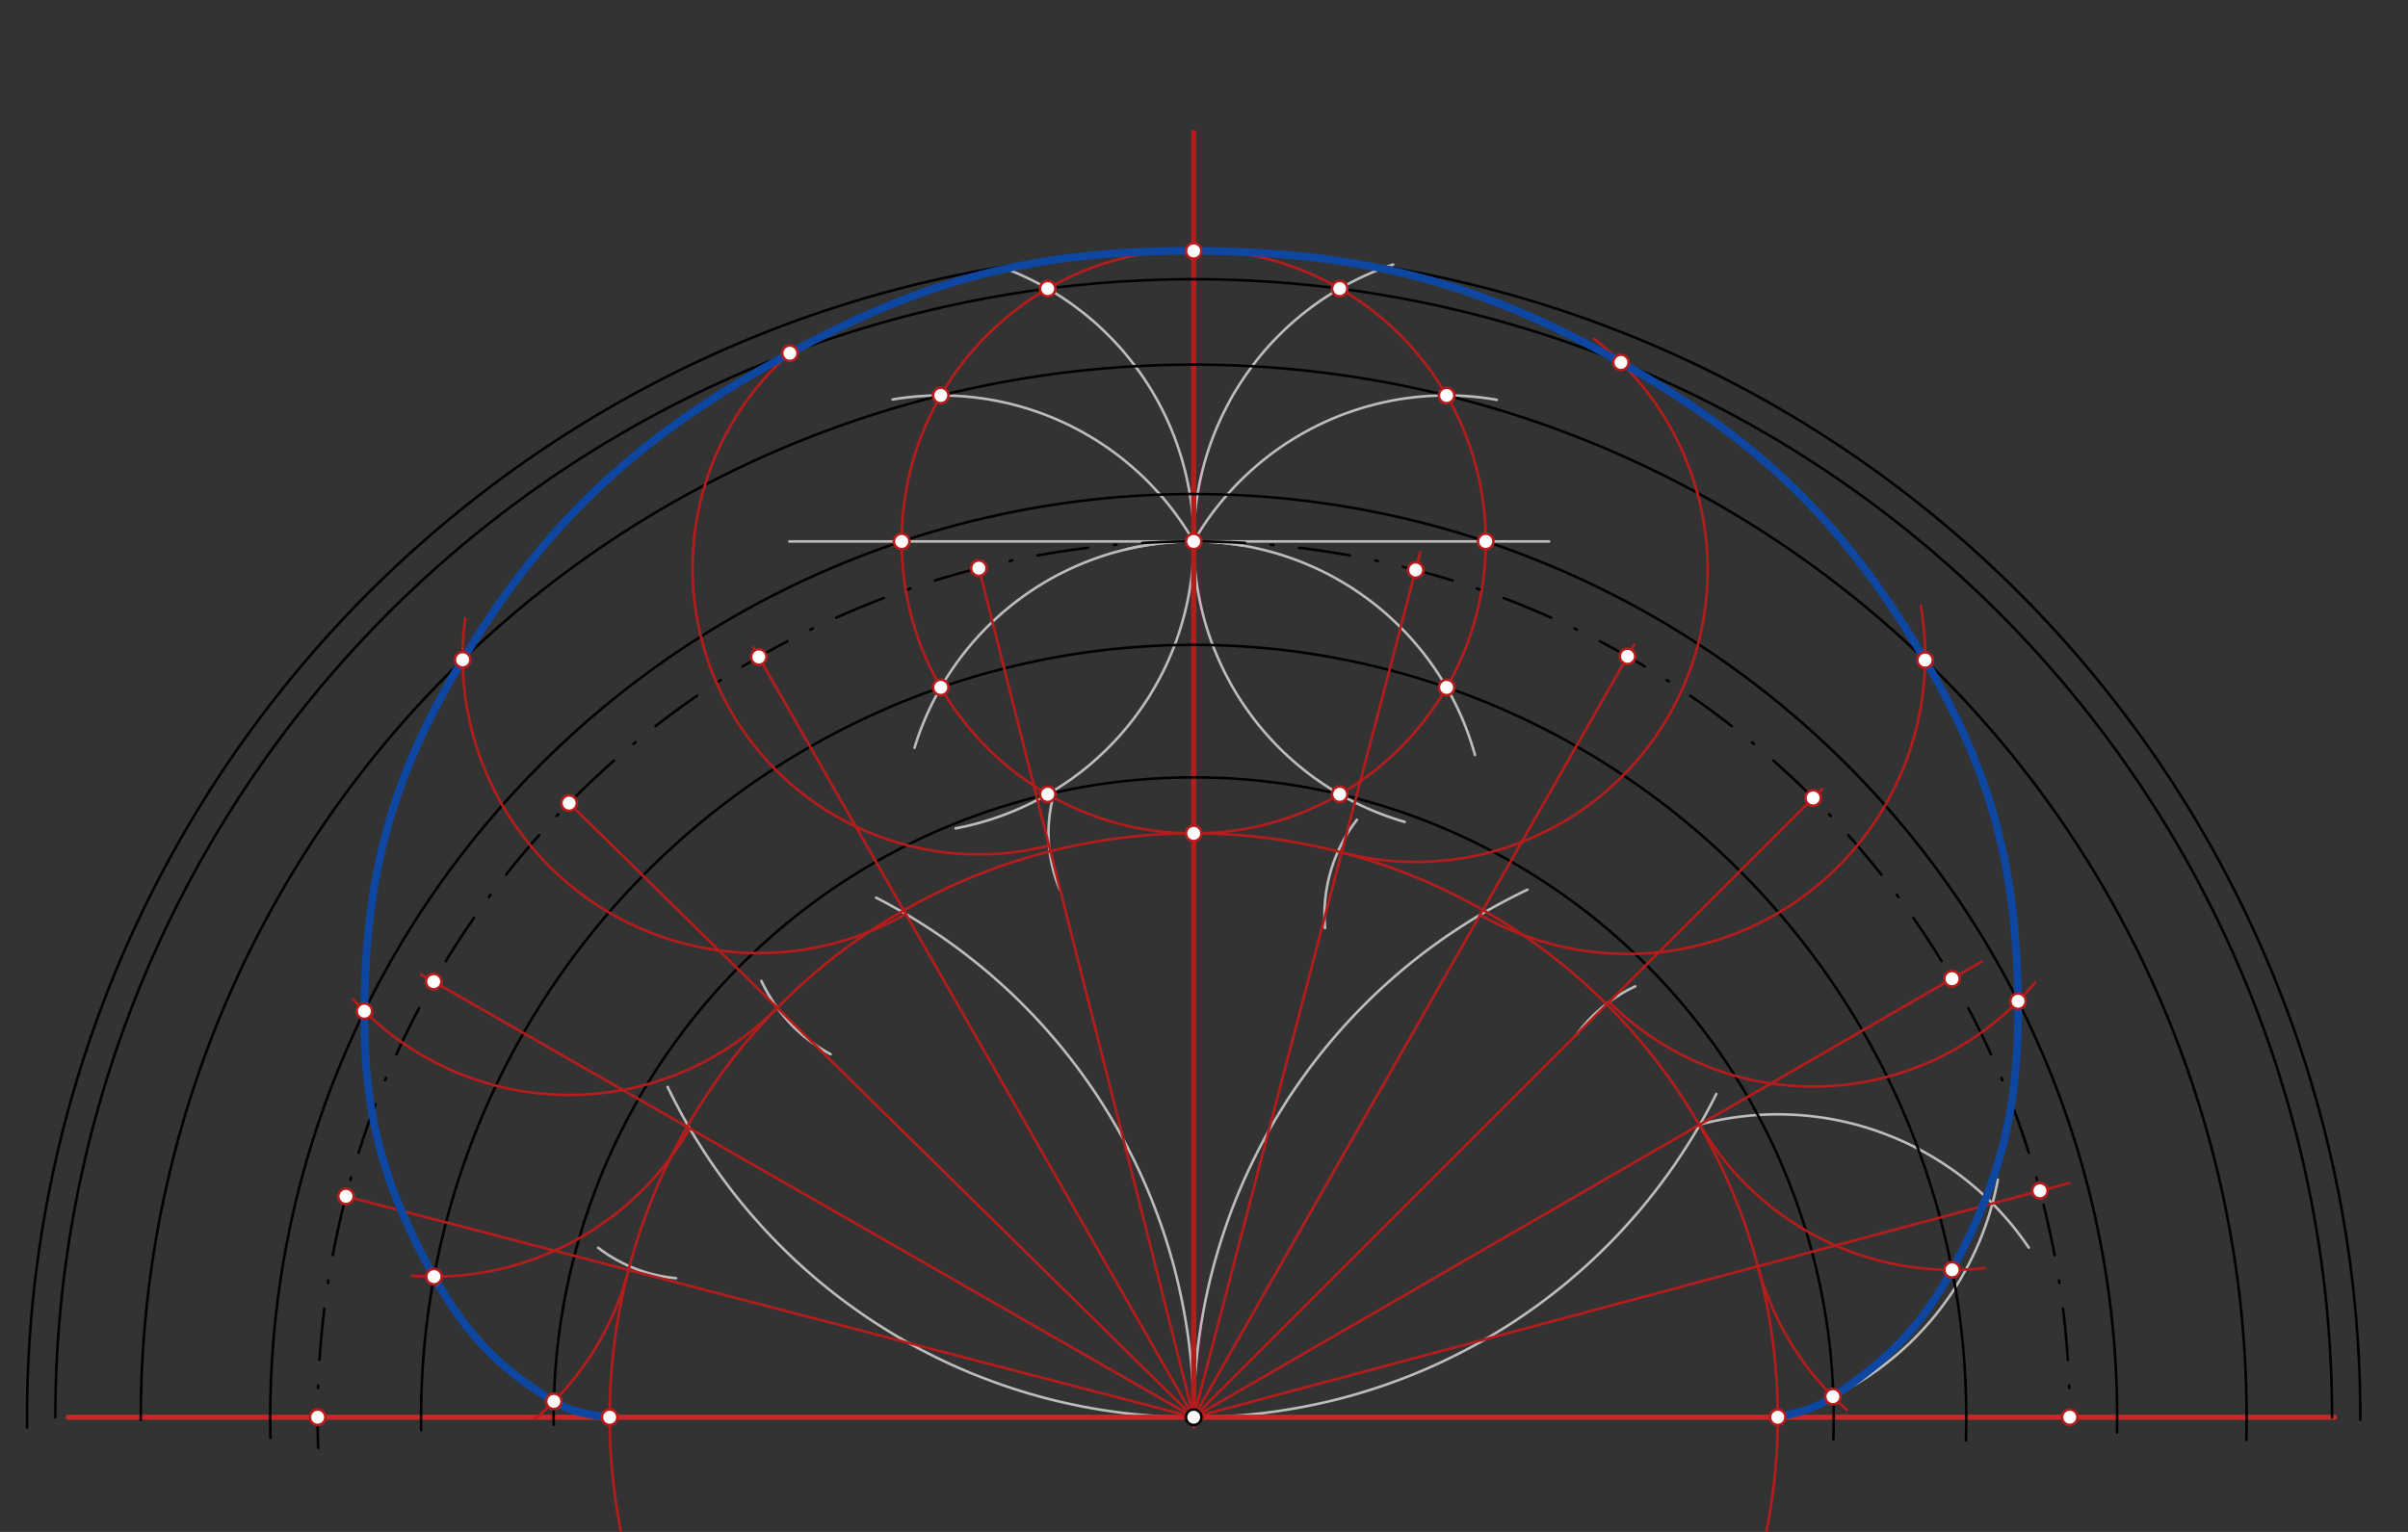 <svg xmlns="http://www.w3.org/2000/svg" class="svg--816" height="100%" preserveAspectRatio="xMidYMid meet" viewBox="0 0 935 595" width="100%"><rect x="0" y="0" width="935" height="595" fill="#333333" stroke="none"/><defs><marker id="marker-arrow" markerHeight="16" markerUnits="userSpaceOnUse" markerWidth="24" orient="auto-start-reverse" refX="24" refY="4" viewBox="0 0 24 8"><path d="M 0 0 L 24 4 L 0 8 z" stroke="inherit"></path></marker></defs><g class="aux-layer--949"><g class="element--733"><path d="M 437.243 213.378 A 113.386 113.386 0 0 1 482.412 211.884" fill="none" stroke="#BDBDBD" stroke-dasharray="none" stroke-linecap="round" stroke-width="1"></path></g><g class="element--733"><path d="M 463.5 210.296 A 113.386 113.386 0 0 1 572.72 293.228" fill="none" stroke="#BDBDBD" stroke-dasharray="none" stroke-linecap="round" stroke-width="1"></path></g><g class="element--733"><path d="M 463.5 210.296 A 113.386 113.386 0 0 0 355.091 290.457" fill="none" stroke="#BDBDBD" stroke-dasharray="none" stroke-linecap="round" stroke-width="1"></path></g><g class="element--733"><path d="M 463.5 210.296 A 113.386 113.386 0 0 0 346.625 155.152" fill="none" stroke="#BDBDBD" stroke-dasharray="none" stroke-linecap="round" stroke-width="1"></path></g><g class="element--733"><path d="M 463.5 210.296 A 113.386 113.386 0 0 1 581.208 155.294" fill="none" stroke="#BDBDBD" stroke-dasharray="none" stroke-linecap="round" stroke-width="1"></path></g><g class="element--733"><line stroke="#BDBDBD" stroke-dasharray="none" stroke-linecap="round" stroke-width="1" x1="463.5" x2="601.5" y1="210.296" y2="210.296"></line></g><g class="element--733"><line stroke="#BDBDBD" stroke-dasharray="none" stroke-linecap="round" stroke-width="1" x1="463.5" x2="306.5" y1="210.296" y2="210.296"></line></g><g class="element--733"><path d="M 463.5 210.296 A 113.386 113.386 0 0 1 371.049 321.732" fill="none" stroke="#BDBDBD" stroke-dasharray="none" stroke-linecap="round" stroke-width="1"></path></g><g class="element--733"><path d="M 463.5 210.296 A 113.386 113.386 0 0 0 392.653 105.192" fill="none" stroke="#BDBDBD" stroke-dasharray="none" stroke-linecap="round" stroke-width="1"></path></g><g class="element--733"><path d="M 463.5 210.296 A 113.386 113.386 0 0 0 545.43 319.231" fill="none" stroke="#BDBDBD" stroke-dasharray="none" stroke-linecap="round" stroke-width="1"></path></g><g class="element--733"><path d="M 463.5 210.296 A 113.386 113.386 0 0 1 540.922 102.765" fill="none" stroke="#BDBDBD" stroke-dasharray="none" stroke-linecap="round" stroke-width="1"></path></g><g class="element--733"><path d="M 463.5 550.453 A 226.772 226.772 0 0 1 593.067 345.571" fill="none" stroke="#BDBDBD" stroke-dasharray="none" stroke-linecap="round" stroke-width="1"></path></g><g class="element--733"><path d="M 463.5 550.453 A 226.772 226.772 0 0 0 666.42 424.919" fill="none" stroke="#BDBDBD" stroke-dasharray="none" stroke-linecap="round" stroke-width="1"></path></g><g class="element--733"><path d="M 463.5 550.453 A 226.772 226.772 0 0 1 259.219 422.143" fill="none" stroke="#BDBDBD" stroke-dasharray="none" stroke-linecap="round" stroke-width="1"></path></g><g class="element--733"><path d="M 463.5 550.453 A 226.772 226.772 0 0 0 340.187 348.657" fill="none" stroke="#BDBDBD" stroke-dasharray="none" stroke-linecap="round" stroke-width="1"></path></g><g class="element--733"><path d="M 660.074 436.749 A 117.646 117.646 0 0 1 787.734 484.562" fill="none" stroke="#BDBDBD" stroke-dasharray="none" stroke-linecap="round" stroke-width="1"></path></g><g class="element--733"><path d="M 690.272 550.453 A 117.646 117.646 0 0 0 775.747 458.201" fill="none" stroke="#BDBDBD" stroke-dasharray="none" stroke-linecap="round" stroke-width="1"></path></g><g class="element--733"><path d="M 612.5 401.453 A 59.237 59.237 0 0 1 634.934 383.111" fill="none" stroke="#BDBDBD" stroke-dasharray="none" stroke-linecap="round" stroke-width="1"></path></g><g class="element--733"><path d="M 514.5 360.453 A 60.438 60.438 0 0 1 526.862 318.419" fill="none" stroke="#BDBDBD" stroke-dasharray="none" stroke-linecap="round" stroke-width="1"></path></g><g class="element--733"><path d="M 411.5 345.453 A 56.374 56.374 0 0 1 409.047 309.091" fill="none" stroke="#BDBDBD" stroke-dasharray="none" stroke-linecap="round" stroke-width="1"></path></g><g class="element--733"><path d="M 322.5 409.453 A 61.799 61.799 0 0 1 295.652 380.992" fill="none" stroke="#BDBDBD" stroke-dasharray="none" stroke-linecap="round" stroke-width="1"></path></g><g class="element--733"><path d="M 262.5 496.453 A 58.443 58.443 0 0 1 232.279 484.662" fill="none" stroke="#BDBDBD" stroke-dasharray="none" stroke-linecap="round" stroke-width="1"></path></g></g><g class="main-layer--75a"><g class="element--733"><line stroke="#C62828" stroke-dasharray="none" stroke-linecap="round" stroke-width="2" x1="26.5" x2="906.5" y1="550.453" y2="550.453"></line></g><g class="element--733"><g class="center--a87"><line x1="459.5" y1="550.453" x2="467.5" y2="550.453" stroke="#B71C1C" stroke-width="1" stroke-linecap="round"></line><line x1="463.5" y1="546.453" x2="463.5" y2="554.453" stroke="#B71C1C" stroke-width="1" stroke-linecap="round"></line><circle class="hit--87b" cx="463.5" cy="550.453" r="4" stroke="none" fill="transparent"></circle></g><circle cx="463.5" cy="550.453" fill="none" r="226.772" stroke="#B71C1C" stroke-dasharray="none" stroke-width="1"></circle></g><g class="element--733"><line stroke="#B71C1C" stroke-dasharray="none" stroke-linecap="round" stroke-width="2" x1="463.5" x2="463.5" y1="550.453" y2="51.453"></line></g><g class="element--733"><g class="center--a87"><line x1="459.5" y1="210.296" x2="467.5" y2="210.296" stroke="#B71C1C" stroke-width="1" stroke-linecap="round"></line><line x1="463.5" y1="206.296" x2="463.5" y2="214.296" stroke="#B71C1C" stroke-width="1" stroke-linecap="round"></line><circle class="hit--87b" cx="463.5" cy="210.296" r="4" stroke="none" fill="transparent"></circle></g><circle cx="463.5" cy="210.296" fill="none" r="113.386" stroke="#B71C1C" stroke-dasharray="none" stroke-width="1"></circle></g><g class="element--733"><path d="M 463.5 210.296 A 340.157 340.157 0 0 1 803.656 551.453" fill="none" stroke="#000000" stroke-dasharray="20, 10, 1, 10" stroke-linecap="round" stroke-width="1"></path></g><g class="element--733"><path d="M 463.5 210.296 A 340.157 340.157 0 0 0 123.554 562.451" fill="none" stroke="#000000" stroke-dasharray="20, 10, 1, 10" stroke-linecap="round" stroke-width="1"></path></g><g class="element--733"><path d="M 365.305 266.989 A 299.991 299.991 0 0 1 763.354 559.509" fill="none" stroke="#000000" stroke-dasharray="none" stroke-linecap="round" stroke-width="1"></path></g><g class="element--733"><path d="M 365.305 266.989 A 299.991 299.991 0 0 0 163.553 555.554" fill="none" stroke="#000000" stroke-dasharray="none" stroke-linecap="round" stroke-width="1"></path></g><g class="element--733"><path d="M 365.305 153.603 A 408.818 408.818 0 0 0 54.683 551.552" fill="none" stroke="#000000" stroke-dasharray="none" stroke-linecap="round" stroke-width="1"></path></g><g class="element--733"><path d="M 365.305 153.603 A 408.818 408.818 0 0 1 872.223 559.296" fill="none" stroke="#000000" stroke-dasharray="none" stroke-linecap="round" stroke-width="1"></path></g><g class="element--733"><path d="M 450.535 97.645 A 452.994 452.994 0 0 1 916.493 551.458" fill="none" stroke="#000000" stroke-dasharray="none" stroke-linecap="round" stroke-width="1"></path></g><g class="element--733"><path d="M 463.5 97.459 A 452.994 452.994 0 0 0 10.524 554.48" fill="none" stroke="#000000" stroke-dasharray="none" stroke-linecap="round" stroke-width="1"></path></g><g class="element--733"><path d="M 406.807 308.491 A 248.515 248.515 0 0 1 711.866 559.084" fill="none" stroke="#000000" stroke-dasharray="none" stroke-linecap="round" stroke-width="1"></path></g><g class="element--733"><path d="M 406.807 308.491 A 248.515 248.515 0 0 0 215.002 553.377" fill="none" stroke="#000000" stroke-dasharray="none" stroke-linecap="round" stroke-width="1"></path></g><g class="element--733"><path d="M 350.114 210.296 A 358.557 358.557 0 0 0 105.031 558.419" fill="none" stroke="#000000" stroke-dasharray="none" stroke-linecap="round" stroke-width="1"></path></g><g class="element--733"><path d="M 350.114 210.296 A 358.557 358.557 0 0 1 822.008 556.395" fill="none" stroke="#000000" stroke-dasharray="none" stroke-linecap="round" stroke-width="1"></path></g><g class="element--733"><path d="M 406.807 112.101 A 442.003 442.003 0 0 0 21.497 550.453" fill="none" stroke="#000000" stroke-dasharray="none" stroke-linecap="round" stroke-width="1"></path></g><g class="element--733"><path d="M 406.807 112.101 A 442.003 442.003 0 0 1 905.503 550.453" fill="none" stroke="#000000" stroke-dasharray="none" stroke-linecap="round" stroke-width="1"></path></g><g class="element--733"><line stroke="#B71C1C" stroke-dasharray="none" stroke-linecap="round" stroke-width="1" x1="463.5" x2="769.5" y1="550.453" y2="373.453"></line></g><g class="element--733"><line stroke="#B71C1C" stroke-dasharray="none" stroke-linecap="round" stroke-width="1" x1="463.5" x2="634.5" y1="550.453" y2="250.453"></line></g><g class="element--733"><line stroke="#B71C1C" stroke-dasharray="none" stroke-linecap="round" stroke-width="1" x1="463.5" x2="292.5" y1="550.453" y2="251.453"></line></g><g class="element--733"><line stroke="#B71C1C" stroke-dasharray="none" stroke-linecap="round" stroke-width="1" x1="463.5" x2="163.5" y1="550.453" y2="378.453"></line></g><g class="element--733"><line stroke="#B71C1C" stroke-dasharray="none" stroke-linecap="round" stroke-width="1" x1="463.5" x2="803.5" y1="550.453" y2="459.453"></line></g><g class="element--733"><line stroke="#B71C1C" stroke-dasharray="none" stroke-linecap="round" stroke-width="1" x1="463.5" x2="707.5" y1="550.453" y2="306.453"></line></g><g class="element--733"><line stroke="#B71C1C" stroke-dasharray="none" stroke-linecap="round" stroke-width="1" x1="463.5" x2="551.5" y1="550.453" y2="214.453"></line></g><g class="element--733"><line stroke="#B71C1C" stroke-dasharray="none" stroke-linecap="round" stroke-width="1" x1="463.5" x2="380.065" y1="550.453" y2="220.687"></line></g><g class="element--733"><line stroke="#B71C1C" stroke-dasharray="none" stroke-linecap="round" stroke-width="1" x1="463.5" x2="220.976" y1="550.453" y2="311.938"></line></g><g class="element--733"><line stroke="#B71C1C" stroke-dasharray="none" stroke-linecap="round" stroke-width="1" x1="463.5" x2="134.337" y1="550.453" y2="464.671"></line></g><g class="element--733"><path d="M 244.058 493.265 A 113.386 113.386 0 0 1 207.705 551.12" fill="none" stroke="#B71C1C" stroke-dasharray="none" stroke-linecap="round" stroke-width="1"></path></g><g class="element--733"><path d="M 267.798 438.251 A 114.572 114.572 0 0 1 160.056 495.532" fill="none" stroke="#B71C1C" stroke-dasharray="none" stroke-linecap="round" stroke-width="1"></path></g><g class="element--733"><path d="M 301.79 391.416 A 113.348 113.348 0 0 1 137.102 388.179" fill="none" stroke="#B71C1C" stroke-dasharray="none" stroke-linecap="round" stroke-width="1"></path></g><g class="element--733"><path d="M 351.718 354.998 A 114.995 114.995 0 0 1 180.612 240.205" fill="none" stroke="#B71C1C" stroke-dasharray="none" stroke-linecap="round" stroke-width="1"></path></g><g class="element--733"><path d="M 407.327 328.436 A 111.145 111.145 0 0 1 309.542 134.782" fill="none" stroke="#B71C1C" stroke-dasharray="none" stroke-linecap="round" stroke-width="1"></path></g><g class="element--733"><path d="M 520.955 331.081 A 113.386 113.386 0 0 0 618.882 131.574" fill="none" stroke="#B71C1C" stroke-dasharray="none" stroke-linecap="round" stroke-width="1"></path></g><g class="element--733"><path d="M 574.721 355.329 A 115.561 115.561 0 0 0 745.845 235.394" fill="none" stroke="#B71C1C" stroke-dasharray="none" stroke-linecap="round" stroke-width="1"></path></g><g class="element--733"><path d="M 624.778 389.175 A 112.076 112.076 0 0 0 790.222 381.56" fill="none" stroke="#B71C1C" stroke-dasharray="none" stroke-linecap="round" stroke-width="1"></path></g><g class="element--733"><path d="M 660.074 436.749 A 113.068 113.068 0 0 0 770.396 492.516" fill="none" stroke="#B71C1C" stroke-dasharray="none" stroke-linecap="round" stroke-width="1"></path></g><g class="element--733"><path d="M 682.561 491.822 A 113.386 113.386 0 0 0 717.187 547.628" fill="none" stroke="#B71C1C" stroke-dasharray="none" stroke-linecap="round" stroke-width="1"></path></g><g class="element--733"><path d="M 236.728 550.453 C 228.352 549.403, 222.296 548.644, 215.061 544.295 C 193.481 531.322, 180.864 517.857, 168.523 495.836 C 148.946 460.905, 141.168 432.681, 141.489 392.743 C 141.916 339.635, 152.152 301.565, 179.638 256.251 C 213.407 200.578, 249.275 168.608, 306.699 137.197 C 360.045 108.017, 402.686 97.242, 463.5 97.459 C 527.962 97.689, 573.418 109.077, 629.404 140.767 C 683.367 171.312, 716.143 202.985, 747.499 256.384 C 773.551 300.749, 782.932 337.269, 783.584 388.868 C 784.093 429.239, 777.226 457.754, 757.977 493.203 C 745.867 515.506, 732.976 528.316, 711.697 542.463 C 704.498 547.25, 698.705 548.554, 690.272 550.453" fill="none" stroke="#0D47A1" stroke-linecap="round" stroke-width="3"></path></g><g class="element--733"><circle cx="463.5" cy="550.453" r="3" stroke="#000000" stroke-width="1" fill="#ffffff"></circle>}</g><g class="element--733"><circle cx="463.5" cy="323.681" r="3" stroke="#B71C1C" stroke-width="1" fill="#ffffff"></circle>}</g><g class="element--733"><circle cx="520.193" cy="308.491" r="3" stroke="#B71C1C" stroke-width="1" fill="#ffffff"></circle>}</g><g class="element--733"><circle cx="561.695" cy="266.989" r="3" stroke="#B71C1C" stroke-width="1" fill="#ffffff"></circle>}</g><g class="element--733"><circle cx="576.886" cy="210.296" r="3" stroke="#B71C1C" stroke-width="1" fill="#ffffff"></circle>}</g><g class="element--733"><circle cx="520.193" cy="112.101" r="3" stroke="#B71C1C" stroke-width="1" fill="#ffffff"></circle>}</g><g class="element--733"><circle cx="406.807" cy="112.101" r="3" stroke="#B71C1C" stroke-width="1" fill="#ffffff"></circle>}</g><g class="element--733"><circle cx="365.305" cy="153.603" r="3" stroke="#B71C1C" stroke-width="1" fill="#ffffff"></circle>}</g><g class="element--733"><circle cx="350.114" cy="210.296" r="3" stroke="#B71C1C" stroke-width="1" fill="#ffffff"></circle>}</g><g class="element--733"><circle cx="365.305" cy="266.989" r="3" stroke="#B71C1C" stroke-width="1" fill="#ffffff"></circle>}</g><g class="element--733"><circle cx="406.807" cy="308.491" r="3" stroke="#B71C1C" stroke-width="1" fill="#ffffff"></circle>}</g><g class="element--733"><circle cx="561.695" cy="153.603" r="3" stroke="#B71C1C" stroke-width="1" fill="#ffffff"></circle>}</g><g class="element--733"><circle cx="463.5" cy="97.459" r="3" stroke="#B71C1C" stroke-width="1" fill="#ffffff"></circle>}</g><g class="element--733"><circle cx="134.337" cy="464.671" r="3" stroke="#B71C1C" stroke-width="1" fill="#ffffff"></circle>}</g><g class="element--733"><circle cx="168.403" cy="381.264" r="3" stroke="#B71C1C" stroke-width="1" fill="#ffffff"></circle>}</g><g class="element--733"><circle cx="220.976" cy="311.938" r="3" stroke="#B71C1C" stroke-width="1" fill="#ffffff"></circle>}</g><g class="element--733"><circle cx="294.628" cy="255.175" r="3" stroke="#B71C1C" stroke-width="1" fill="#ffffff"></circle>}</g><g class="element--733"><circle cx="380.065" cy="220.687" r="3" stroke="#B71C1C" stroke-width="1" fill="#ffffff"></circle>}</g><g class="element--733"><circle cx="463.5" cy="210.296" r="3" stroke="#B71C1C" stroke-width="1" fill="#ffffff"></circle>}</g><g class="element--733"><circle cx="549.682" cy="221.394" r="3" stroke="#B71C1C" stroke-width="1" fill="#ffffff"></circle>}</g><g class="element--733"><circle cx="631.947" cy="254.932" r="3" stroke="#B71C1C" stroke-width="1" fill="#ffffff"></circle>}</g><g class="element--733"><circle cx="704.028" cy="309.925" r="3" stroke="#B71C1C" stroke-width="1" fill="#ffffff"></circle>}</g><g class="element--733"><circle cx="757.947" cy="380.136" r="3" stroke="#B71C1C" stroke-width="1" fill="#ffffff"></circle>}</g><g class="element--733"><circle cx="792.092" cy="462.507" r="3" stroke="#B71C1C" stroke-width="1" fill="#ffffff"></circle>}</g><g class="element--733"><circle cx="803.657" cy="550.453" r="3" stroke="#B71C1C" stroke-width="1" fill="#ffffff"></circle>}</g><g class="element--733"><circle cx="123.343" cy="550.453" r="3" stroke="#B71C1C" stroke-width="1" fill="#ffffff"></circle>}</g><g class="element--733"><circle cx="236.728" cy="550.453" r="3" stroke="#B71C1C" stroke-width="1" fill="#ffffff"></circle>}</g><g class="element--733"><circle cx="690.272" cy="550.453" r="3" stroke="#B71C1C" stroke-width="1" fill="#ffffff"></circle>}</g><g class="element--733"><circle cx="711.697" cy="542.463" r="3" stroke="#B71C1C" stroke-width="1" fill="#ffffff"></circle>}</g><g class="element--733"><circle cx="757.977" cy="493.203" r="3" stroke="#B71C1C" stroke-width="1" fill="#ffffff"></circle>}</g><g class="element--733"><circle cx="783.584" cy="388.868" r="3" stroke="#B71C1C" stroke-width="1" fill="#ffffff"></circle>}</g><g class="element--733"><circle cx="747.499" cy="256.384" r="3" stroke="#B71C1C" stroke-width="1" fill="#ffffff"></circle>}</g><g class="element--733"><circle cx="629.404" cy="140.767" r="3" stroke="#B71C1C" stroke-width="1" fill="#ffffff"></circle>}</g><g class="element--733"><circle cx="306.699" cy="137.197" r="3" stroke="#B71C1C" stroke-width="1" fill="#ffffff"></circle>}</g><g class="element--733"><circle cx="179.638" cy="256.251" r="3" stroke="#B71C1C" stroke-width="1" fill="#ffffff"></circle>}</g><g class="element--733"><circle cx="141.489" cy="392.743" r="3" stroke="#B71C1C" stroke-width="1" fill="#ffffff"></circle>}</g><g class="element--733"><circle cx="168.523" cy="495.836" r="3" stroke="#B71C1C" stroke-width="1" fill="#ffffff"></circle>}</g><g class="element--733"><circle cx="215.061" cy="544.295" r="3" stroke="#B71C1C" stroke-width="1" fill="#ffffff"></circle>}</g></g><g class="snaps-layer--ac6"></g><g class="temp-layer--52d"></g></svg>